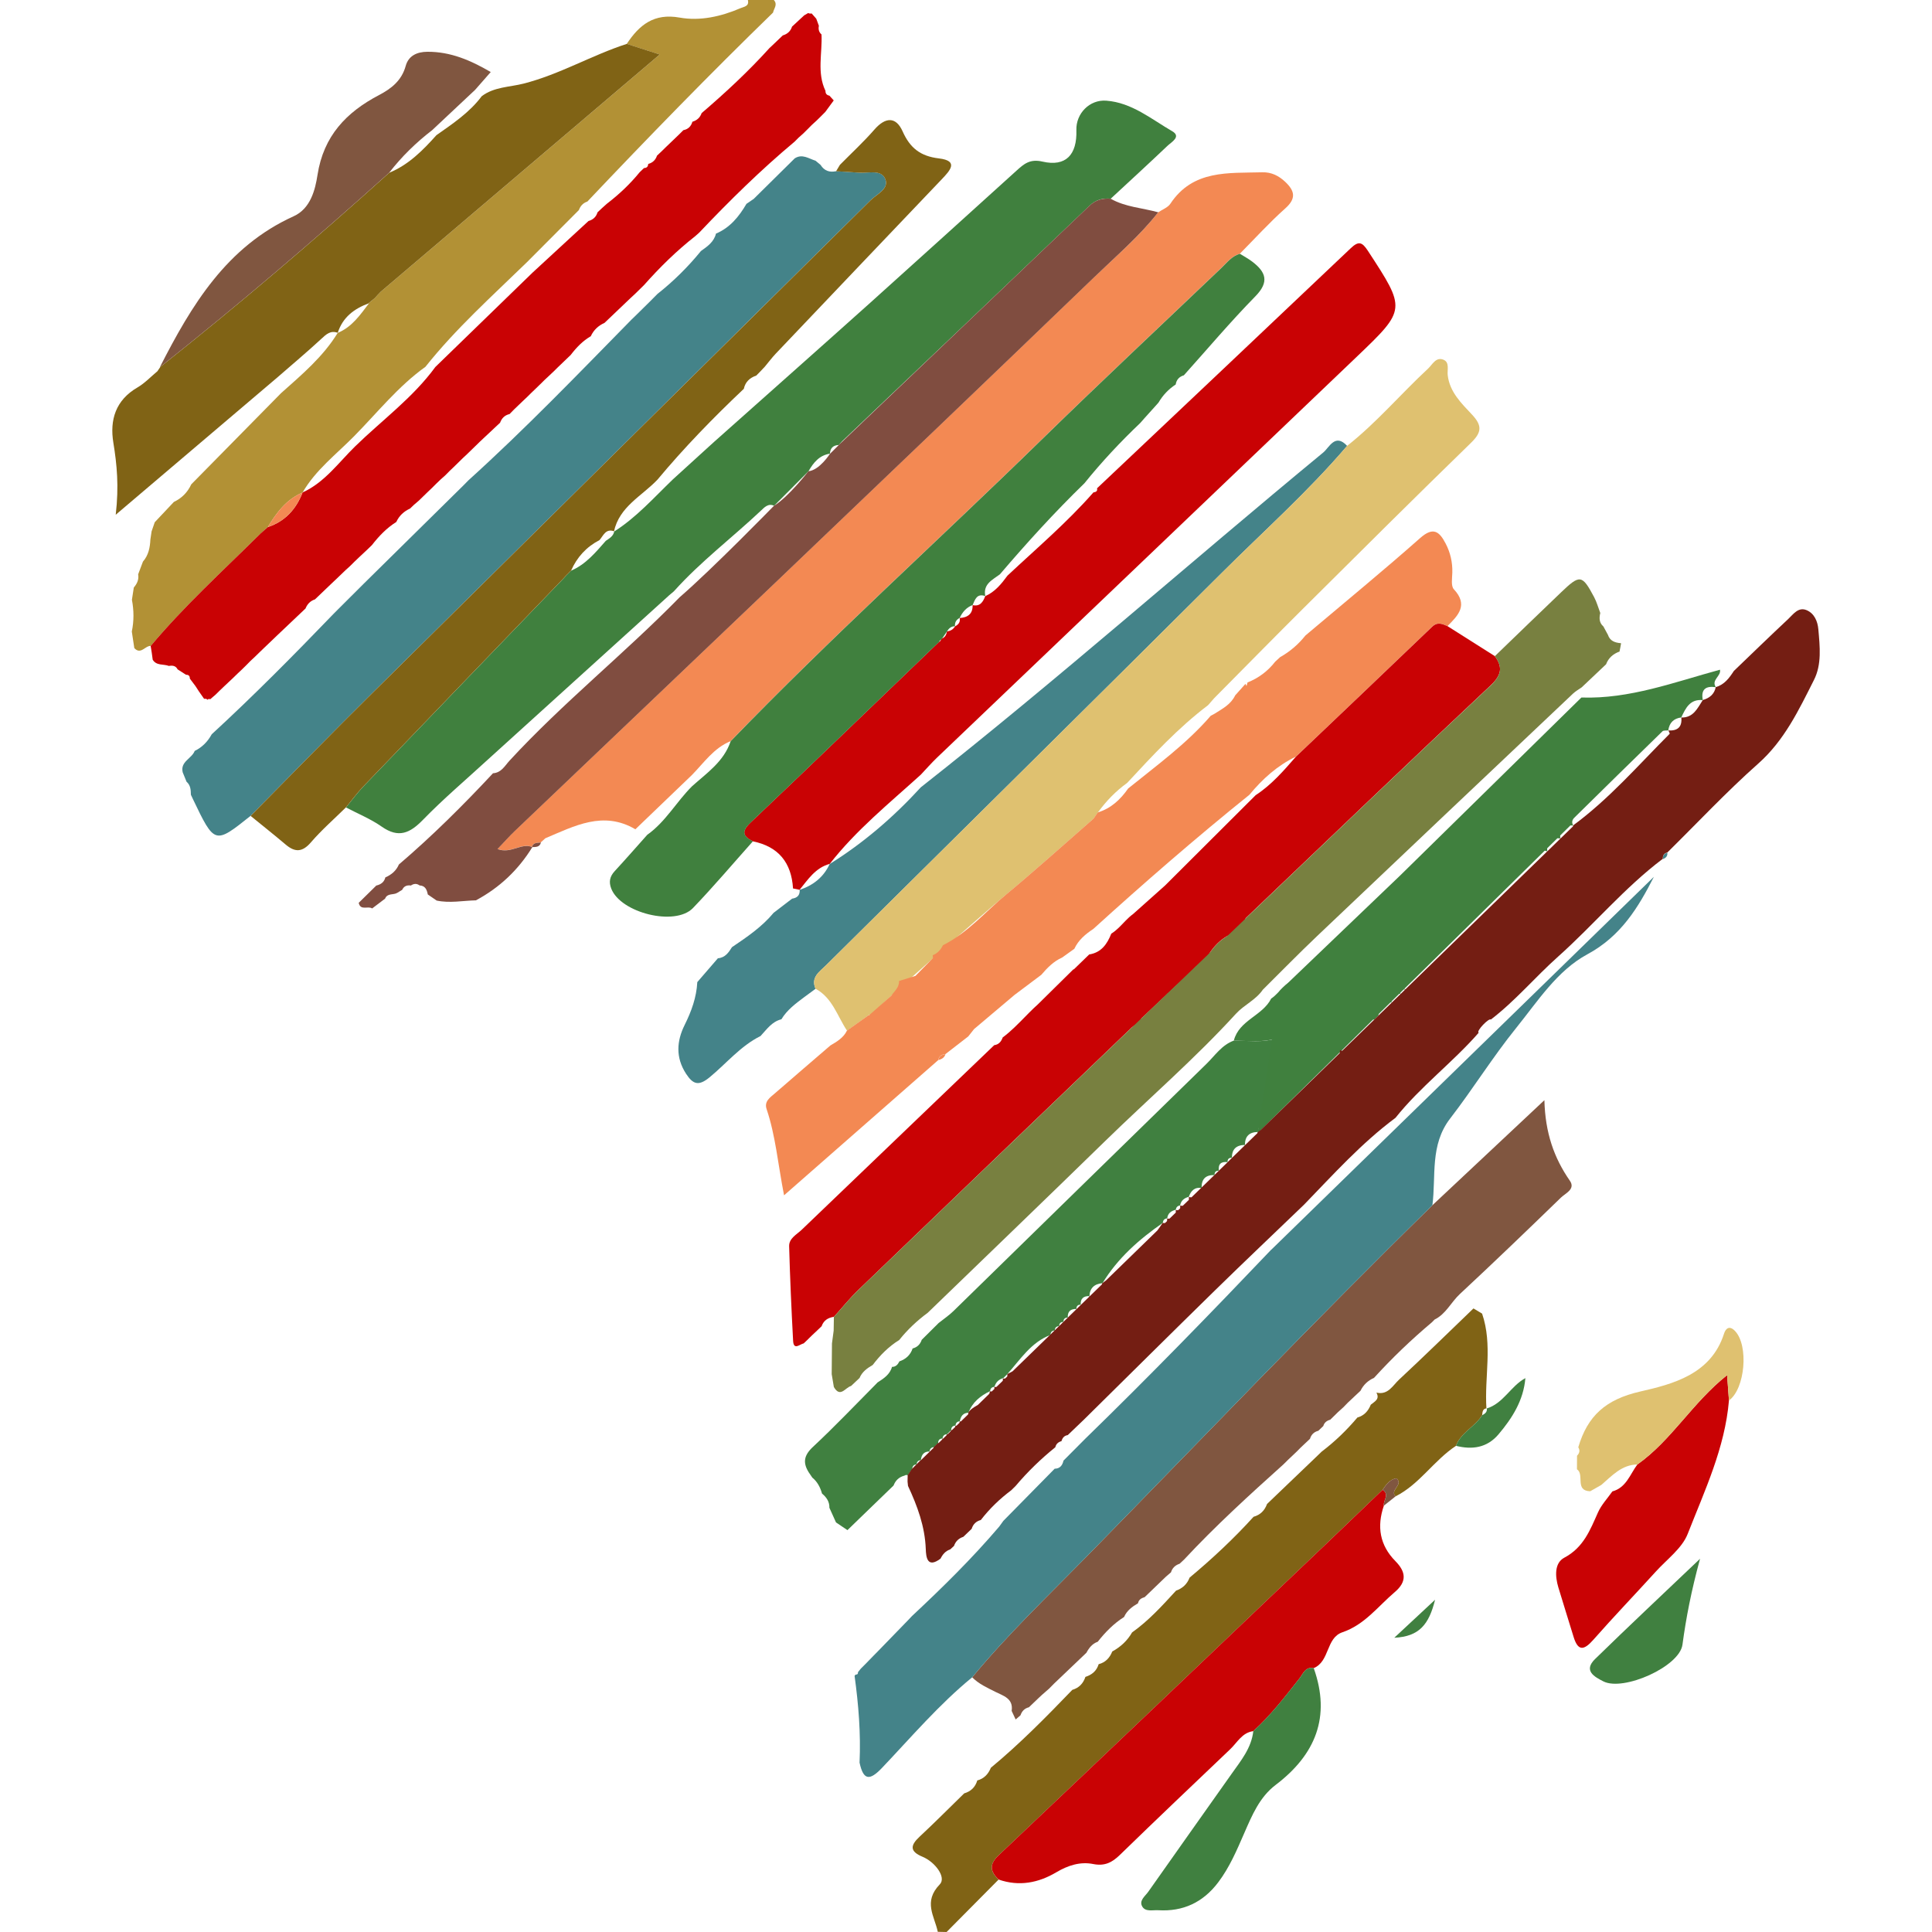 <svg xmlns="http://www.w3.org/2000/svg" xmlns:xlink="http://www.w3.org/1999/xlink" id="Layer_1" x="0px" y="0px" viewBox="0 0 512 512" style="enable-background:new 0 0 512 512;" xml:space="preserve"><style type="text/css">	.st0{fill:#741E13;}	.st1{fill:#B29135;}	.st2{fill:#40803E;}	.st3{fill:#F38953;}	.st4{fill:#448389;}	.st5{fill:#C90204;}	.st6{fill:#805640;}	.st7{fill:#804D40;}	.st8{fill:#806315;}	.st9{fill:#408040;}	.st10{fill:#DFC170;}	.st11{fill:#788040;}	.st12{fill:#FFFFFF;}	.st13{fill:#231F20;}</style><g>	<path class="st1" d="M204.86,3.34c-16.79,16.31-33.11,33.09-49.21,50.08c-1.13,0.37-1.84,1.16-2.24,2.25  c-4.59,4.61-9.18,9.22-13.77,13.82c-9.23,8.98-18.84,17.59-26.89,27.71c-7.24,5.18-12.75,12.16-18.93,18.42  c-4.71,4.78-10.17,8.92-13.62,14.87l-0.02,0.03c-4.29,1.83-6.91,5.33-9.21,9.16c-0.82,0.74-1.67,1.44-2.45,2.22  c-9.7,9.59-19.79,18.8-28.58,29.28c-1.49-0.09-2.63,2.43-4.35,0.57c-0.22-1.46-0.44-2.92-0.66-4.39c0.59-2.8,0.56-5.61,0.03-8.42  c0.17-1.08,0.33-2.17,0.5-3.25c0.87-1,1.39-2.12,1.15-3.49c0.42-1.12,0.85-2.24,1.27-3.37c1.47-1.68,1.87-3.72,1.97-5.85  c0.11-0.72,0.21-1.44,0.32-2.16c0.28-0.81,0.56-1.62,0.84-2.43c1.69-1.79,3.38-3.59,5.07-5.38c2.11-0.99,3.63-2.55,4.61-4.66  c7.93-8.05,15.85-16.1,23.78-24.15c5.48-4.89,11.13-9.62,15.03-15.99l-0.01,0.01c3.78-1.55,5.97-4.78,8.3-7.85l-0.23,0.07  c0.59-0.48,1.19-0.97,1.78-1.45c0.26-0.29,0.53-0.59,0.79-0.88c0.26-0.27,0.53-0.55,0.79-0.82c24.44-20.78,48.89-41.57,73.91-62.84  c-3.7-1.19-6.22-2-8.74-2.81c3.32-5.04,7.21-8.2,14.02-6.98c5.42,0.97,10.98-0.28,16.14-2.5c0.93-0.4,2.36-0.48,1.94-2.16  c2.29,0,4.58,0,6.87,0C206.18,1.19,205.08,2.24,204.86,3.34z"></path>	<path class="st2" d="M178.34,127.02c3.23-2.94,6.46-5.88,9.69-8.82c0.45-0.41,0.9-0.82,1.36-1.23  c13.65-12.16,27.34-24.28,40.95-36.48c13.05-11.71,26.03-23.5,39.04-35.26c1.96-1.77,3.54-3.19,6.91-2.4  c6.15,1.42,9.17-1.81,8.96-8.33c-0.14-4.41,3.5-8.16,7.93-7.82c6.78,0.51,11.91,4.88,17.46,8.09c2.49,1.44-0.19,2.87-1.25,3.88  c-4.96,4.72-10.01,9.34-15.03,14c-2.16-0.18-3.95,0.27-5.66,1.9c-21.78,20.82-43.62,41.56-65.45,62.32  c-0.34,0.38-0.69,0.76-1.03,1.14l0.09-0.08c-1.53,0.05-2.32,0.84-2.37,2.36l0.08-0.07c-2.87,0.39-4.45,2.38-5.77,4.68  c0,0-9.1,9.13-9.1,9.13c-1.58-0.73-2.62,0.47-3.49,1.29c-7.6,7.16-15.98,13.49-22.99,21.29l-0.15,0.15  c-0.38,0.32-0.76,0.64-1.14,0.96c-16.04,14.53-32.08,29.07-48.12,43.6c-5.74,5.28-11.71,10.33-17.14,15.91  c-3.47,3.57-6.47,4.98-10.96,1.84c-2.92-2.05-6.31-3.42-9.48-5.09c1.57-1.9,3.02-3.91,4.73-5.68  c17.56-18.29,35.15-36.55,52.74-54.81c0.35-0.38,0.7-0.76,1.05-1.14l0,0.02c0.38-0.39,0.77-0.78,1.15-1.16l0,0.02  c3.9-1.67,6.5-4.85,9.2-7.91c0.95-0.65,1.99-1.22,2.23-2.5l-0.07,0.07C168.67,137.12,173.31,131.85,178.34,127.02z"></path>	<path class="st3" d="M306.94,56.26c1.09-0.74,2.55-1.25,3.22-2.27c6.01-9.07,15.39-8.07,24.36-8.33c2.43-0.07,4.39,0.93,6.11,2.56  c2.48,2.36,2.95,4.37-0.01,7c-4.23,3.76-8.05,7.99-12.05,12.02c-2.14,0.61-3.42,2.34-4.92,3.77  c-15.96,15.21-32.05,30.29-47.82,45.68c-27.32,26.67-55.68,52.26-82.22,79.73c-4.46,1.81-7.07,5.74-10.27,8.99  c-4.99,4.79-9.98,9.57-14.96,14.36c-8.53-5.02-16.15-0.86-23.86,2.38c-0.44,0.39-0.88,0.79-1.31,1.19c0,0,0.13-0.07,0.13-0.07  c-0.95,0.11-2.04-0.06-2.39,1.22c0,0,0.12-0.02,0.12-0.02c-2.92-1.23-5.64,1.87-9.23,0.52c1.78-1.86,3.13-3.4,4.61-4.81  c23.29-22.21,46.62-44.39,69.89-66.62c27.96-26.71,55.91-53.42,83.76-80.24C295.87,67.81,301.98,62.59,306.94,56.26z"></path>	<path class="st4" d="M210.62,41.96c2-1.27,3.7,0.07,5.5,0.63c0.45,0.37,0.9,0.75,1.35,1.12c0,0,0.02,0.04,0.02,0.04  c0.97,1.52,2.36,1.99,4.08,1.62c2.08,0.13,4.16,0.28,6.25,0.39c2.41,0.13,5.73-0.88,6.77,1.64c1.1,2.66-2.23,4.03-3.87,5.66  c-44.02,43.59-88.12,87.11-132.15,130.7c-10.82,10.71-21.44,21.63-32.16,32.45c-9.52,7.59-9.52,7.59-15.31-4.5  c-0.17-0.36-0.34-0.72-0.51-1.09c-0.02-1.27-0.08-2.53-1.15-3.45c-0.34-0.83-0.68-1.67-1.02-2.5c-0.69-2.87,2.41-3.62,3.18-5.67  c1.99-0.97,3.46-2.48,4.51-4.41c11.14-10.25,21.78-21.01,32.28-31.91c0.39-0.39,0.77-0.78,1.16-1.17c1.91-1.9,3.81-3.8,5.72-5.7  c0.39-0.39,0.77-0.78,1.16-1.16c8.81-8.69,17.62-17.37,26.43-26.06c0.43-0.44,0.86-0.87,1.29-1.31  c15.01-13.57,29.03-28.14,43.19-42.57c0.38-0.36,0.75-0.73,1.13-1.09c0.77-0.76,1.55-1.53,2.32-2.29c0.38-0.37,0.76-0.75,1.14-1.12  c0.77-0.78,1.54-1.55,2.32-2.33c4.25-3.36,8.08-7.15,11.5-11.35c1.7-1.22,3.45-2.39,3.99-4.62c3.72-1.57,6.11-4.52,8.08-7.89  c0.64-0.44,1.29-0.88,1.93-1.32C203.37,49.13,206.99,45.55,210.62,41.96z"></path>	<path class="st5" d="M39.93,171.19c8.79-10.48,18.88-19.69,28.58-29.28c0.78-0.78,1.63-1.48,2.46-2.22  c4.59-1.53,7.5-4.74,9.21-9.16l0.02-0.03c5.85-2.67,9.52-7.91,13.92-12.21c7.13-6.95,15.3-12.88,21.25-21.03  c8.59-8.34,17.18-16.68,25.78-25.03c4.94-4.55,9.88-9.11,14.81-13.66c1.19-0.34,2.01-1.06,2.38-2.27c0,0-0.05,0.03-0.05,0.03  c0.41-0.39,0.83-0.78,1.24-1.17c0,0-0.08,0.07-0.08,0.07c0.46-0.41,0.91-0.82,1.37-1.23c3.22-2.46,6.15-5.23,8.71-8.37  c0.35-0.33,0.7-0.67,1.04-1c0,0,0.12-0.1,0.12-0.1c0.67-0.01,1.04-0.34,1.08-1.02c0,0,0.07-0.08,0.07-0.08  c1.16-0.32,1.9-1.07,2.28-2.2c0,0,0.03-0.02,0.03-0.02c0.38-0.36,0.77-0.73,1.16-1.09c0,0,0.02-0.02,0.02-0.02  c0.38-0.37,0.76-0.74,1.14-1.12c0,0,0.01-0.01,0.01-0.01c0.39-0.38,0.79-0.75,1.18-1.13c0.76-0.73,1.52-1.46,2.28-2.19  c0.4-0.4,0.8-0.79,1.2-1.19c0,0-0.02,0.03-0.02,0.03c1.27-0.25,2.03-1.03,2.38-2.25c0,0-0.03,0.03-0.03,0.03  c1.21-0.35,2.05-1.1,2.47-2.3c6.33-5.42,12.42-11.08,18.01-17.27c0.42-0.39,0.83-0.78,1.25-1.17c0.75-0.72,1.5-1.44,2.25-2.15  c1.22-0.36,2.06-1.11,2.45-2.33c1.07-0.99,2.14-1.99,3.21-2.98c0.35-0.21,0.71-0.41,1.07-0.62c0.29,0.15,0.6,0.19,0.91,0.11  c0.41,0.47,0.82,0.94,1.23,1.4c0.23,0.62,0.46,1.25,0.69,1.87c-0.18,0.89-0.01,1.68,0.7,2.3c0.24,4.99-1.27,10.11,1.05,14.95  c-0.02,0.73,0.34,1.14,1.05,1.27c0,0-0.04-0.04-0.04-0.04c0.39,0.43,0.79,0.87,1.18,1.3c-0.75,1.02-1.49,2.03-2.24,3.05  c-0.4,0.4-0.79,0.8-1.19,1.2c-0.37,0.36-0.73,0.72-1.1,1.08c-0.42,0.39-0.85,0.77-1.27,1.16c-0.35,0.36-0.71,0.71-1.06,1.07  c-0.41,0.4-0.81,0.81-1.22,1.21c0,0,0.07-0.06,0.07-0.06c-0.44,0.39-0.88,0.78-1.32,1.17c-0.34,0.35-0.69,0.69-1.03,1.04  c-8.97,7.49-17.28,15.67-25.31,24.14c-0.35,0.31-0.7,0.62-1.05,0.93c-4.94,3.87-9.39,8.25-13.55,12.94  c-0.77,0.76-1.54,1.51-2.31,2.27c-0.41,0.38-0.82,0.76-1.23,1.14c-2.31,2.2-4.62,4.4-6.93,6.61c-1.64,0.74-2.89,1.89-3.64,3.54  c-2.15,1.25-3.82,3-5.32,4.96c-0.34,0.33-0.69,0.66-1.03,0.99c-0.81,0.78-1.63,1.56-2.44,2.34c-0.36,0.36-0.72,0.72-1.09,1.08  c-0.79,0.74-1.59,1.49-2.38,2.23c-0.39,0.38-0.77,0.77-1.16,1.15l0-0.01c-0.39,0.38-0.78,0.76-1.17,1.14l0.02-0.02  c-0.4,0.38-0.8,0.77-1.2,1.15c-0.37,0.36-0.74,0.72-1.1,1.09c-0.42,0.4-0.84,0.79-1.26,1.19c-0.74,0.71-1.48,1.42-2.23,2.14  c-0.41,0.42-0.81,0.83-1.22,1.25l0.03-0.05c-1.26,0.3-2.06,1.1-2.49,2.29c-1.78,1.67-3.55,3.33-5.33,5  c-0.32,0.31-0.64,0.63-0.96,0.94c-0.83,0.8-1.66,1.61-2.48,2.41c-0.36,0.33-0.71,0.67-1.07,1c-0.8,0.78-1.6,1.57-2.4,2.35  c-0.37,0.35-0.73,0.7-1.1,1.05l-0.06,0.06c-0.36,0.37-0.73,0.73-1.09,1.1l-0.05,0.05c-0.4,0.35-0.79,0.7-1.19,1.06l0,0  c-0.39,0.38-0.79,0.75-1.18,1.13l0.02-0.02c-0.39,0.39-0.78,0.78-1.17,1.17l0.02-0.02c-0.4,0.38-0.8,0.76-1.2,1.14l0.03-0.03  c-0.4,0.39-0.79,0.78-1.19,1.16l0.04-0.04c-0.4,0.39-0.8,0.78-1.2,1.17l0.04-0.04c-0.45,0.38-0.9,0.77-1.34,1.15  c-0.33,0.32-0.67,0.64-1,0.96c-1.64,0.75-2.89,1.9-3.65,3.56c-2.56,1.6-4.61,3.75-6.45,6.12c-0.34,0.33-0.68,0.66-1.02,0.99  c-0.82,0.77-1.63,1.54-2.45,2.3c-0.38,0.36-0.75,0.72-1.13,1.08l-0.04,0.04c-0.37,0.37-0.74,0.73-1.11,1.1l-0.05,0.05  c-0.4,0.36-0.8,0.72-1.19,1.08c-0.76,0.73-1.53,1.47-2.29,2.2c-0.42,0.4-0.84,0.79-1.26,1.19c-1.52,1.45-3.04,2.9-4.56,4.36  c-1.22,0.4-2.03,1.23-2.5,2.41c-2.53,2.4-5.06,4.81-7.6,7.21c-0.35,0.34-0.71,0.68-1.06,1.02c-0.81,0.77-1.61,1.54-2.42,2.31  c-0.38,0.36-0.76,0.73-1.13,1.09c-0.39,0.38-0.78,0.76-1.17,1.14c-0.4,0.37-0.79,0.74-1.19,1.11l0.01-0.01  c-0.39,0.39-0.78,0.78-1.16,1.18c-0.37,0.36-0.74,0.73-1.11,1.09c-0.41,0.38-0.81,0.77-1.22,1.15l0.03-0.03  c-0.4,0.39-0.81,0.78-1.21,1.18c-0.75,0.71-1.51,1.41-2.26,2.12c-0.44,0.42-0.89,0.84-1.33,1.27c-0.33,0.32-0.66,0.65-0.98,0.97  c-0.49,0.42-0.99,0.84-1.48,1.27c-0.26-0.17-0.48-0.12-0.65,0.13c-0.27-0.25-0.59-0.33-0.95-0.25c-0.45-0.65-0.91-1.3-1.36-1.95  c-0.32-0.49-0.63-0.98-0.95-1.46c-0.49-0.65-0.98-1.3-1.47-1.95c0.01-0.69-0.31-1.04-1.01-1.02c-0.74-0.48-1.49-0.95-2.23-1.43  c-0.5-0.98-1.36-1.08-2.32-0.91c-1.42-0.56-3.27,0-4.28-1.64C40.32,173.59,40.13,172.39,39.93,171.19z"></path>	<path class="st5" d="M290.73,129.4c22.4-21.18,44.83-42.34,67.18-63.57c2.14-2.04,3.05-1.74,4.63,0.69  c10.07,15.44,10.17,15.45-2.93,27.97c-37.07,35.44-74.18,70.84-111.26,106.26c-1.51,1.44-2.89,3.03-4.33,4.55  c-8.36,7.58-17.17,14.7-24.16,23.68l0.01-0.04c-3.77,1.03-5.74,4.13-8,6.9l0.03-0.03c-0.58-0.12-1.16-0.24-1.74-0.36  c-0.42-6.83-3.84-11.11-10.66-12.49c-2.7-1.37-3.06-2.64-0.59-4.99c16.73-15.87,33.31-31.89,49.94-47.86  c0.3-0.12,0.47-0.34,0.53-0.67l0.23-0.22c0.92-0.34,1.21-1.12,1.37-1.99l-0.08,0.1c0.97-0.09,1.73-0.52,2.22-1.38l-0.08,0.06  c0.97-0.46,1.52-1.16,1.28-2.29l-0.06,0.07c2.19-0.13,3.58-1.08,3.49-3.49l-0.05,0.05c2.03,0.48,2.81-0.83,3.41-2.39  c0,0-0.03,0.03-0.03,0.03c2.6-1.13,4.3-3.25,5.92-5.45c7.69-7.21,15.74-14.04,22.72-21.99c0,0,0.06-0.06,0.06-0.06  C290.44,130.4,290.89,130.16,290.73,129.4z"></path>	<path class="st6" d="M257.64,444.5c9.33-11.3,19.93-21.41,30.17-31.85c30.54-31.15,60.62-62.75,91.8-93.26  c9.51-8.92,19.03-17.85,29.67-27.83c0.22,8.66,2.55,15.3,6.74,21.33c1.57,2.25-1.14,3.31-2.35,4.48  c-8.86,8.6-17.76,17.16-26.8,25.57c-2.33,2.17-3.68,5.28-6.68,6.75c-0.24,0.24-0.47,0.48-0.71,0.72  c-5.44,4.58-10.57,9.48-15.35,14.74c-1.6,0.71-2.8,1.83-3.58,3.41c-1.13,1.07-2.27,2.13-3.4,3.2c-0.42,0.43-0.83,0.86-1.25,1.29  l0.06-0.07c-0.45,0.41-0.9,0.82-1.35,1.22c-0.69,0.68-1.39,1.36-2.08,2.04c-0.89,0.24-1.57,0.73-1.84,1.67  c-0.44,0.42-0.88,0.84-1.32,1.26c-1.13,0.3-1.87,1-2.21,2.13c-0.81,0.77-1.63,1.53-2.44,2.3c-0.36,0.36-0.72,0.73-1.08,1.09  c-0.79,0.75-1.59,1.5-2.38,2.26c-0.38,0.38-0.77,0.76-1.15,1.14c-9.04,8.12-18.03,16.31-26.32,25.22c-0.39,0.37-0.79,0.73-1.18,1.1  l0,0c-1.14,0.38-1.93,1.11-2.29,2.27l0,0.01c-0.43,0.37-0.86,0.73-1.29,1.1c-1.89,1.82-3.79,3.65-5.68,5.47  c-0.86,0.25-1.58,0.65-1.77,1.63c-1.54,0.9-2.95,1.93-3.69,3.63c-2.74,1.74-4.98,4.03-6.98,6.56c-1.45,0.52-2.31,1.63-3,2.92  c-2.86,2.73-5.73,5.46-8.59,8.19c-0.43,0.44-0.87,0.88-1.3,1.32c-0.64,0.56-1.27,1.11-1.91,1.67c-0.3,0.28-0.6,0.56-0.9,0.84  c-0.84,0.81-1.69,1.62-2.53,2.42c-1.15,0.29-1.87,1.03-2.24,2.13c-0.43,0.37-0.85,0.74-1.28,1.11c-0.35-0.76-0.71-1.52-1.06-2.27  c0.5-3.32-2.25-4.01-4.31-5.05C261.6,447.25,259.38,446.27,257.64,444.5z"></path>	<path class="st2" d="M248.88,170.1c-16.63,15.97-33.22,31.99-49.94,47.86c-2.47,2.35-2.12,3.62,0.59,4.99  c-5.28,5.91-10.4,11.98-15.89,17.69c-4.72,4.91-19.14,1.3-21.65-5.14c-0.7-1.81-0.39-3.23,0.92-4.65c2.92-3.16,5.75-6.41,8.62-9.62  c4.87-3.45,7.73-8.75,11.87-12.87c3.94-3.53,8.45-6.56,10.23-11.93c26.54-27.47,54.9-53.06,82.22-79.73  c15.77-15.4,31.86-30.47,47.82-45.68c1.5-1.43,2.78-3.17,4.92-3.77c1.11,0.7,2.29,1.33,3.33,2.13c3.55,2.73,4.51,5.32,0.78,9.13  c-6.59,6.72-12.67,13.94-18.97,20.95c-1.22,0.36-1.96,1.16-2.16,2.43c-1.9,1.24-3.41,2.85-4.56,4.8c-0.29,0.33-0.59,0.66-0.88,0.99  c-0.92,1.02-1.84,2.04-2.77,3.07c-0.4,0.45-0.8,0.9-1.2,1.36c-5.26,5.01-10.22,10.3-14.78,15.96  c-7.88,7.65-15.26,15.77-22.39,24.12c-1.97,1.49-4.54,2.57-3.87,5.82l0.03-0.03c-2.27-0.83-2.76,0.91-3.41,2.39l0.05-0.05  c-1.69,0.64-2.76,1.89-3.49,3.49c0,0,0.06-0.07,0.06-0.07c-0.96,0.46-1.38,1.23-1.28,2.29c0,0,0.08-0.06,0.08-0.06  c-1.07-0.07-1.71,0.55-2.22,1.38c0,0,0.08-0.1,0.08-0.1c-0.46,0.66-0.92,1.33-1.37,1.99c0,0-0.23,0.22-0.22,0.22  C249.17,169.61,249,169.83,248.88,170.1z"></path>	<path class="st7" d="M306.94,56.26c-4.97,6.33-11.08,11.54-16.83,17.08c-27.85,26.82-55.8,53.53-83.76,80.24  c-23.27,22.23-46.6,44.4-69.89,66.62c-1.48,1.41-2.84,2.95-4.61,4.81c3.59,1.35,6.31-1.75,9.23-0.52  c-3.72,6.05-8.7,10.76-14.96,14.11c-3.47,0.08-6.93,0.8-10.4,0.06c-0.78-0.54-1.56-1.08-2.35-1.62c-0.25-1.22-0.64-2.32-2.17-2.39  c-0.78-0.57-1.54-0.5-2.31,0.02c-1.03-0.15-1.85,0.15-2.31,1.15c-0.43,0.26-0.86,0.52-1.29,0.78c-1.01,0.65-2.64,0.02-3.24,1.55  c-1.14,0.87-2.29,1.74-3.43,2.6c-1.07-0.77-3.08,0.7-3.56-1.49c1.17-1.15,2.34-2.3,3.51-3.45c0.38-0.37,0.75-0.74,1.13-1.11  l0.02-0.02c1.21-0.28,2.1-0.91,2.41-2.18c0,0-0.02,0.02-0.02,0.02c1.62-0.7,2.89-1.76,3.6-3.42c8.82-7.54,17.03-15.7,24.94-24.18  c2.2-0.12,3.17-2.02,4.37-3.33c14.15-15.35,30.5-28.4,45.08-43.3c8.81-7.62,25.01-24.26,25.01-24.26c3.83-2.3,9.12-9.14,9.12-9.14  c2.95-0.29,5.69-4.6,5.69-4.6c0.79-0.79,1.58-1.57,2.37-2.36c0,0-0.09,0.08-0.09,0.08c0.34-0.38,44.71-42.64,66.48-63.45  c1.71-1.63,3.5-2.07,5.66-1.9C298.25,54.89,302.74,55.09,306.94,56.26z"></path>	<path class="st8" d="M250.86,512c-0.78-0.02-1.56-0.03-2.34-0.05c-0.86-4.17-3.94-7.95,0.53-12.57c1.82-1.89-1.28-5.96-4.57-7.32  c-3.42-1.42-3.27-3-0.79-5.31c4.02-3.74,7.89-7.65,11.83-11.49c1.77-0.52,2.95-1.65,3.47-3.43c0,0-0.01,0.01-0.01,0.01  c1.8-0.48,2.93-1.69,3.61-3.37c7.69-6.36,14.67-13.46,21.58-20.64c1.77-0.52,2.9-1.69,3.47-3.43c0,0,0.01-0.01,0.01-0.01  c1.71-0.55,2.96-1.57,3.5-3.35c0,0,0.03-0.02,0.03-0.02c1.8-0.47,2.91-1.68,3.58-3.36c2.21-1.21,3.99-2.85,5.25-5.05  c4.42-3.13,8.02-7.12,11.66-11.08c1.72-0.6,2.93-1.73,3.58-3.44c6-5.01,11.71-10.33,16.96-16.13c1.79-0.5,2.94-1.66,3.57-3.39  c4.5-4.31,9.01-8.63,13.51-12.94c0.32-0.31,0.64-0.63,0.97-0.94c3.5-2.65,6.63-5.68,9.46-9.03c1.79-0.5,2.88-1.73,3.55-3.4  c0.98-0.83,2.45-1.42,1.51-3.16l0.06-0.03c3.02,0.67,4.27-1.92,5.92-3.45c6.66-6.2,13.16-12.56,19.72-18.87  c0.76,0.46,1.53,0.92,2.29,1.37c2.84,8.27,0.59,16.78,1.15,25.16c0,0,0.09-0.06,0.09-0.06c-1.16,0.1-1.12,1.01-1.23,1.83  c-1.89,3.07-5.62,4.56-6.94,8.12c-5.85,3.85-9.63,10.17-16,13.38c-1.68-1.66,2.24-3.06,0.21-4.78c-1.82,0.33-2.73,1.71-3.66,3.06  c-4.94,4.73-9.87,9.48-14.82,14.2c-28.93,27.55-57.83,55.13-86.85,82.57c-2.69,2.54-2.31,4.31-0.09,6.51  C260.05,502.74,255.45,507.37,250.86,512z"></path>	<path class="st9" d="M240.53,391.04c0,0,0.04-0.08,0.04-0.08c-0.31-0.13-0.6-0.09-0.88,0.1c-1.42,0.36-2.37,1.25-2.89,2.62  c-4.07,3.94-8.15,7.88-12.22,11.82c-1.01-0.68-2.02-1.36-3.03-2.04c-0.58-1.29-1.17-2.59-1.75-3.88c0.04-1.61-0.77-2.79-1.95-3.76  c-0.47-1.65-1.22-3.13-2.58-4.24c-0.31-0.45-0.62-0.9-0.92-1.36c-1.66-2.61-1.3-4.56,1.12-6.81c5.79-5.39,11.23-11.14,16.81-16.75  c0,0,0.26-0.28,0.26-0.28c1.66-1.07,3.32-2.13,3.87-4.21l-0.03,0.07c1.02,0.01,1.56-0.63,1.97-1.46c1.71-0.59,2.93-1.69,3.51-3.44  l-0.02,0.02c1.24-0.31,2.03-1.11,2.43-2.3c1.49-1.48,2.98-2.96,4.47-4.44c1.32-1.06,2.74-2.01,3.95-3.19  c22.35-21.82,44.65-43.68,67.02-65.48c2.28-2.22,4.09-5.05,7.3-6.19c1.9,0.05,3.81,0.15,5.71,0.16  c7.88,0.02,10.84-2.98,10.89-11.01c0.01-1.71-0.03-3.43-0.04-5.14c0.64-1.39,1.8-2.21,3.11-2.88c0.13,2.65,0.47,5.31,0.33,7.94  c-0.34,6.32,2.45,10.09,8.62,11.39c-0.17,0.69-0.34,1.39-0.52,2.08l0.04-0.05c-6.3,3.45-10.45,9.3-15.52,14.11  c-2.36,2.24-5.78,3.83-6.28,7.67l0.04-0.04c-2.32,0-3.49,1.14-3.47,3.47l0.04-0.04c-2.3,0.02-3.54,1.09-3.48,3.47  c0,0,0.05-0.06,0.05-0.06c-0.86-0.06-1.27,0.34-1.21,1.2c0,0,0.06-0.05,0.06-0.05c-1.79-0.23-2.62,0.49-2.35,2.34  c0,0,0.05-0.06,0.05-0.06c-0.87-0.06-1.26,0.35-1.21,1.21l0.07-0.05c-2.45-0.13-3.58,1.06-3.5,3.48l0.06-0.06  c-1.92-0.32-2.9,0.73-3.48,2.38l0.07-0.07c-1.24,0.33-2.14,0.99-2.35,2.35c0,0,0.06-0.06,0.06-0.06c-0.72,0.08-1.13,0.47-1.2,1.2  c0,0,0.06-0.06,0.06-0.06c-1.27,0.3-2.21,0.92-2.34,2.35c0,0,0.05-0.05,0.05-0.05c-0.76,0.04-1.16,0.44-1.2,1.2l0.06-0.06  c-6.33,4.39-12.04,9.4-16.09,16.08l0.05-0.05c-2.14,0.18-3.39,1.26-3.49,3.48l0.05-0.06c-1.62-0.05-2.46,0.67-2.35,2.34  c0,0,0.06-0.06,0.06-0.06c-0.83-0.03-1.23,0.37-1.21,1.2l0.07-0.06c-1.64-0.07-2.45,0.69-2.35,2.35c0,0,0.06-0.07,0.06-0.07  c-0.82-0.02-1.24,0.37-1.21,1.21l0.07-0.07c-0.82-0.01-1.22,0.39-1.21,1.21l0.07-0.07c-0.82-0.01-1.23,0.39-1.21,1.21l0.07-0.07  c-0.81-0.01-1.22,0.4-1.22,1.21l0.07-0.06c-5.21,1.94-8.04,6.52-11.5,10.39c0,0,0.07-0.06,0.07-0.06c-0.4,0.4-0.81,0.81-1.21,1.21  c0,0,0.06-0.07,0.06-0.07c-1.23,0.34-2.01,1.13-2.36,2.36l0.07-0.06c-0.76,0.05-1.15,0.45-1.21,1.2c0,0,0.06-0.07,0.06-0.07  c-2.63,1.24-4.77,2.98-5.82,5.8c0,0,0.13-0.05,0.13-0.05c-1.56-0.01-2.17,0.96-2.4,2.32l0.07-0.07c-0.77,0.04-1.17,0.44-1.21,1.21  c0,0,0.06-0.06,0.06-0.06c-0.79,0.01-1.19,0.42-1.21,1.21c0,0,0.06-0.07,0.06-0.07c-0.41,0.4-0.81,0.81-1.22,1.21  c0,0,0.07-0.07,0.07-0.07c-0.75,0.06-1.15,0.47-1.21,1.21l0.07-0.06c-0.81,0-1.21,0.4-1.21,1.21c0,0,0.06-0.07,0.06-0.07  c-0.41,0.4-0.82,0.81-1.22,1.21l0.07-0.07c-0.75,0.06-1.15,0.47-1.21,1.22c0,0,0.07-0.06,0.07-0.06c-1.59-0.03-2.23,0.9-2.36,2.35  c0,0,0.07-0.07,0.07-0.07c-0.77,0.04-1.17,0.44-1.21,1.21l0.07-0.07c-0.78,0.03-1.18,0.44-1.21,1.21c0,0,0.07-0.09,0.07-0.09  C241.34,389.84,240.94,390.44,240.53,391.04z"></path>	<path class="st8" d="M166.1,11.63c2.52,0.81,5.04,1.62,8.74,2.81c-25.02,21.28-49.46,42.06-73.91,62.84  c-0.26,0.27-0.53,0.55-0.79,0.82c-0.26,0.29-0.53,0.59-0.79,0.88c-0.59,0.48-1.19,0.97-1.78,1.45c0,0,0.23-0.07,0.23-0.07  c-3.91,1.41-6.98,3.71-8.3,7.85c0,0,0.01-0.01,0.01-0.01c-1.91-0.7-3.04,0.37-4.36,1.6c-3.71,3.44-7.6,6.69-11.41,10.02  c-13.96,11.86-27.91,23.71-43.07,36.59c0.88-7.59,0.31-13.33-0.63-19.1c-0.99-6.04,0.61-11.27,6.39-14.63  c1.94-1.13,3.54-2.85,5.29-4.3c0.26-0.39,0.53-0.78,0.79-1.17c0,0-0.13,0.1-0.13,0.1c20.83-16.5,41.02-33.76,60.77-51.53  c5.13-2.11,8.9-5.92,12.5-9.95c4.33-3.06,8.77-5.99,12.01-10.33c3.27-2.5,7.42-2.4,11.12-3.35  C148.33,19.71,156.8,14.64,166.1,11.63z"></path>	<path class="st8" d="M66.41,216.22c10.71-10.82,21.33-21.74,32.16-32.45c44.03-43.59,88.13-87.1,132.15-130.7  c1.64-1.63,4.98-3,3.87-5.66c-1.05-2.52-4.36-1.51-6.77-1.64c-2.08-0.11-4.17-0.26-6.25-0.39c0.34-0.57,0.68-1.13,1.02-1.7  c3.07-3.11,6.29-6.08,9.15-9.36c2.9-3.32,5.69-3.47,7.46,0.49c1.97,4.43,4.74,6.59,9.62,7.17c5.37,0.64,2.92,3.25,0.78,5.5  c-14.69,15.4-29.36,30.81-44.02,46.24c-1.03,1.09-1.94,2.31-2.9,3.46c-0.38,0.4-0.76,0.81-1.14,1.21  c-0.37,0.38-0.75,0.76-1.12,1.14c-1.71,0.59-2.91,1.67-3.3,3.51c-8.06,7.62-15.79,15.56-22.9,24.09  c-4.13,4.34-10.11,7.13-11.52,13.75l0.07-0.07c-2.26-0.83-2.86,1.13-3.91,2.33c-3.47,1.8-5.95,4.52-7.52,8.08c0,0,0-0.02,0-0.02  c-0.38,0.39-0.77,0.78-1.15,1.16c0,0,0-0.02,0-0.02c-0.35,0.38-0.7,0.76-1.05,1.14c-17.58,18.26-35.18,36.52-52.74,54.81  c-1.7,1.77-3.16,3.78-4.73,5.68c-3.11,3.07-6.43,5.96-9.27,9.26c-2.28,2.65-4.23,2.69-6.72,0.57  C72.62,221.21,69.5,218.74,66.41,216.22z"></path>	<path class="st4" d="M244.03,208.64c36.35-28.61,70.97-59.3,106.64-88.72c1.61-1.33,3.14-5.21,6.33-1.76  c-10.28,12.06-22.12,22.6-33.31,33.76c-34.85,34.72-69.86,69.28-104.8,103.91c-1.71,1.7-4.1,3.14-2.76,6.21c-1,0.74-2,1.48-3,2.21  c-2.27,1.7-4.55,3.38-6.05,5.87c-2.53,0.62-3.9,2.69-5.53,4.44c-5.32,2.64-9.05,7.28-13.53,10.96c-2.89,2.37-4.37,1.86-6.22-0.98  c-2.79-4.31-2.48-8.65-0.36-12.92c1.8-3.62,3.14-7.29,3.35-11.35c1.82-2.11,3.64-4.21,5.46-6.32c1.9-0.14,2.84-1.51,3.73-2.94  c3.97-2.68,7.94-5.37,11.04-9.11c1.63-1.25,3.27-2.5,4.9-3.75c1.36-0.19,2.1-0.91,2-2.35l-0.03,0.03c3.62-1.2,6.39-3.38,8-6.9  l-0.01,0.04C228.9,223.35,236.86,216.47,244.03,208.64z"></path>	<path class="st6" d="M103.13,45.78C83.38,63.55,63.19,80.81,42.36,97.31c8.37-16.39,17.65-31.93,35.46-40  c4.46-2.02,5.71-6.97,6.32-10.94c1.6-10.33,7.62-16.62,16.31-21.18c3.27-1.71,6-3.84,7.07-7.74c0.73-2.63,2.92-3.72,5.76-3.73  c6.11-0.03,11.41,2.24,16.77,5.37c-1.46,1.66-2.8,3.2-4.15,4.73c-3.79,3.56-7.58,7.11-11.37,10.67  C110.26,37.78,106.43,41.51,103.13,45.78z"></path>	<path class="st3" d="M248.68,280.94c0.17-1.07,0.89-1.48,1.88-1.57C250.28,280.32,249.53,280.7,248.68,280.94z"></path>	<path class="st7" d="M140.96,224.5c0.35-1.29,1.44-1.11,2.39-1.22C143.01,224.59,141.93,224.44,140.96,224.5z"></path>	<path class="st7" d="M143.21,223.35c0.44-0.4,0.88-0.79,1.31-1.19C144.09,222.56,143.65,222.95,143.21,223.35z"></path>	<path class="st6" d="M42.49,97.21c-0.26,0.39-0.53,0.78-0.79,1.17C41.97,97.99,42.23,97.6,42.49,97.21z"></path>	<path class="st10" d="M224.47,273.14c-2.58-3.86-3.85-8.69-8.34-11.11c-1.33-3.07,1.05-4.51,2.77-6.21  c34.94-34.63,69.95-69.2,104.8-103.91c11.2-11.15,23.03-21.69,33.31-33.76c7.79-6.13,14.18-13.73,21.42-20.44  c1.17-1.09,2.1-3.2,4.1-2.38c1.69,0.7,0.96,2.68,1.13,4.11c0.53,4.5,3.68,7.48,6.47,10.47c2.71,2.9,2.53,4.68-0.28,7.42  c-14.87,14.46-29.57,29.09-44.28,43.72c-7.72,7.68-15.35,15.45-23.01,23.18c-0.26,0.27-0.53,0.54-0.8,0.81  c-0.54,0.62-1.08,1.23-1.62,1.85c-7.95,6.02-14.68,13.31-21.43,20.59c-3.01,2.17-5.57,4.81-7.74,7.81l-0.01-0.02  c-0.38,0.55-0.75,1.11-1.13,1.66c-7.72,6.73-15.32,13.6-23.2,20.14c-5.5,4.56-35.22,30.7-35.44,31.68  c-0.32,0.06-0.64,0.15-0.95,0.26C228.31,270.4,226.39,271.77,224.47,273.14z"></path>	<path class="st5" d="M264.64,498.1c-2.22-2.2-2.6-3.97,0.09-6.51c29.02-27.45,57.92-55.02,86.85-82.57  c4.95-4.72,9.88-9.47,14.82-14.2c1.97,1.25,0.1,2.81,0.34,4.2c-1.9,5.51-1.11,10.47,3.07,14.71c2.76,2.8,3.11,5.4-0.18,8.19  c-4.45,3.78-7.98,8.65-13.88,10.65c-4.39,1.49-3.31,7.7-7.6,9.5c-2.24-0.4-2.78,1.45-3.81,2.77c-3.82,4.85-7.6,9.76-12.2,13.93  c-2.98,0.39-4.24,3-6.12,4.79c-9.78,9.31-19.57,18.61-29.25,28.02c-2.07,2.01-4.02,3.01-7.05,2.41c-3.44-0.69-6.69,0.35-9.78,2.18  C275.19,498.99,270.07,499.99,264.64,498.1z"></path>	<path class="st5" d="M458.19,371.14c-1.06,12.57-6.43,23.87-10.93,35.35c-1.5,3.83-5.48,6.72-8.42,9.96  c-5.51,6.06-11.19,11.98-16.6,18.12c-2.51,2.84-4.06,3.07-5.25-0.86c-1.31-4.36-2.72-8.69-4.02-13.06  c-0.86-2.9-1.07-6.44,1.59-7.85c5.09-2.7,6.83-7.31,8.92-11.99c0.9-2.02,2.52-3.72,3.81-5.57c3.69-1,4.67-4.51,6.62-7.13  c9.06-6.4,14.61-16.41,23.79-23.68C457.9,367.13,458.05,369.13,458.19,371.14z"></path>	<path class="st9" d="M332.14,458.76c4.6-4.17,8.37-9.08,12.2-13.93c1.03-1.31,1.58-3.17,3.81-2.77  c4.6,12.91,0.47,22.95-10.09,30.96c-4.27,3.24-6.26,8.06-8.32,12.78c-1.98,4.54-3.9,9.09-6.94,13.09  c-4.01,5.28-9.28,7.74-15.86,7.34c-1.45-0.09-3.35,0.48-4.21-0.95c-0.97-1.6,0.75-2.77,1.57-3.94  c7.33-10.44,14.74-20.84,22.1-31.27C328.86,466.59,331.64,463.25,332.14,458.76z"></path>	<path class="st10" d="M458.19,371.14c-0.15-2-0.29-4.01-0.49-6.72c-9.18,7.27-14.73,17.28-23.79,23.68c-4.17,0.07-6.72,3-9.55,5.43  c-0.98,0.56-1.96,1.11-2.94,1.67c-4.18-0.14-1.43-4.43-3.51-5.83c0.01-1.2,0.01-2.4,0.02-3.59c0.66-0.66,0.84-1.4,0.33-2.23  c2.45-8.3,7.22-12.68,16.41-14.78c8.61-1.97,18.78-4.54,22.22-15.35c0.46-1.44,1.48-2.22,2.93-0.67  C463.46,356.61,462.48,368.06,458.19,371.14z"></path>	<path class="st9" d="M450.53,413.09c-2.35,8.64-3.7,15.65-4.66,22.77c-0.79,5.84-15.67,12.44-20.97,9.72  c-2.3-1.18-5.38-2.8-2.19-5.92C431.46,431.11,440.4,422.74,450.53,413.09z"></path>	<path class="st9" d="M385.85,383.16c1.32-3.56,5.05-5.05,6.94-8.12c0.75-0.38,1.38-0.84,1.23-1.82c0,0-0.09,0.06-0.09,0.06  c4.5-1.34,6.42-5.98,10.33-8.07l-0.02,0.03c-0.5,5.87-3.47,10.57-7.14,14.9C394.07,383.69,390.16,384.24,385.85,383.16z"></path>	<path class="st9" d="M369.5,434.02c3.83-3.57,6.77-6.31,10.81-10.07C378.7,430.45,376.16,433.71,369.5,434.02z"></path>	<path class="st6" d="M366.74,399.02c-0.23-1.39,1.63-2.95-0.34-4.2c0.93-1.35,1.85-2.73,3.66-3.06c2.02,1.72-1.9,3.12-0.21,4.78  C368.81,397.37,367.77,398.19,366.74,399.02z"></path>	<path class="st4" d="M440.66,227.68c-0.02-0.87,0.29-1.51,1.21-1.7C441.96,226.9,441.45,227.39,440.66,227.68z"></path>	<polygon class="st9" points="404.26,365.2 404.39,365.09 404.24,365.23  "></polygon>	<path class="st3" d="M80.18,130.52c-1.71,4.42-4.62,7.63-9.21,9.16C73.27,135.85,75.89,132.35,80.18,130.52z"></path>	<path class="st1" d="M304.64,273.67c-0.38-0.38-0.77-0.76-1.15-1.14c0,0,0.07-0.07,0.07-0.07c0.38,0.38,0.76,0.77,1.14,1.15  C304.69,273.61,304.64,273.67,304.64,273.67z"></path>	<path class="st1" d="M305.78,274.8c-0.38-0.38-0.76-0.76-1.14-1.13c0,0,0.05-0.05,0.05-0.05c0.38,0.38,0.76,0.76,1.13,1.14  C305.83,274.76,305.78,274.8,305.78,274.8z"></path>	<path class="st2" d="M326.98,275.76c1.38-5.42,7.6-6.54,9.9-11.13c2.31-1.5,3.5-4.52,6.65-4.87c0.02,1.71,0.05,3.43,0.04,5.14  c-0.05,8.04-3.01,11.04-10.89,11.01C330.79,275.91,328.88,275.82,326.98,275.76z"></path>	<path class="st3" d="M250.78,269.08c-1.48,0-2.95,0.01-4.43,0.01c0.06-1.25,0.52-2.15,1.93-2.24  C249.87,266.75,250.75,267.44,250.78,269.08z"></path>	<path class="st3" d="M231.47,271.33c0.78,0.75,1.55,1.49,2.33,2.24C232.25,273.63,231.43,272.92,231.47,271.33z"></path>	<path class="st3" d="M246.28,269.13c-0.48,0.97-1.36,1.13-2.32,1.13C244.46,269.32,245.3,269.08,246.28,269.13z"></path>	<path class="st3" d="M253.08,270.25c-0.93,0-1.76-0.2-2.22-1.13C251.81,269.09,252.64,269.27,253.08,270.25z"></path>	<path class="st3" d="M240.57,270.24c-0.4-0.37-0.79-0.74-1.19-1.1C239.78,269.5,240.18,269.87,240.57,270.24z"></path>	<path class="st3" d="M251.98,273.56c0.36-0.36,0.73-0.73,1.09-1.09C252.71,272.84,252.34,273.2,251.98,273.56z"></path>	<path class="st3" d="M250.69,274.68c0.41-0.36,0.82-0.71,1.23-1.07C251.51,273.97,251.1,274.33,250.69,274.68z"></path>	<path class="st6" d="M257.3,253.89c-0.14,0.32-0.21,0.81-0.43,0.9c-0.23,0.09-0.61-0.22-0.93-0.36c0.14-0.32,0.2-0.81,0.43-0.9  C256.6,253.44,256.99,253.75,257.3,253.89z"></path>	<path class="st11" d="M328.11,246.93c1.47,0.16,2.95,0.29,4.41,0.51c1.68,0.25,1.86,1.54,1.86,2.92c0,1.51-0.61,2.4-2.22,2.63  c-1.94,0.28-4.15-0.68-5.77,1.18c-1.73,1.45-1.01,3.45-1.12,5.24c-0.13,2.11-0.81,3.73-3.16,3.81c-2.85,0.09-2.5-2.1-2.59-3.94  c-0.07-1.49-0.18-2.97-0.28-4.46C321.24,251.09,323.81,248.04,328.11,246.93z"></path>	<path class="st3" d="M385.28,156.15c-0.8-0.86-0.44-2.91-0.4-4.41c0.07-2.73-0.51-5.27-1.76-7.68c-1.68-3.24-3.31-4.54-6.8-1.44  c-9.5,8.42-19.33,16.47-29.03,24.67c-0.45,0.38-0.9,0.76-1.35,1.14c-1.86,2.34-4.09,4.25-6.7,5.72c-0.43,0.4-0.86,0.79-1.29,1.19  c-1.95,2.5-4.4,4.35-7.35,5.52c-0.09,0.31-0.18,0.63-0.26,0.94c-0.09-0.19-0.19-0.38-0.28-0.57c-0.91,1.02-1.82,2.04-2.73,3.06  c-1.13,2.37-3.35,3.52-5.42,4.83c-0.35,0.19-0.7,0.37-1.05,0.56c-6.41,7.43-14.32,13.15-21.88,19.27  c-2.04,2.92-4.53,5.27-8.03,6.34c0,0-0.01-0.02-0.01-0.02c-0.38,0.55-0.75,1.1-1.13,1.66c-7.72,6.73-15.32,13.6-23.2,20.14  c-5.5,4.56-10.18,10.16-16.72,13.42c-0.58,1.21-1.43,2.15-2.71,2.65c0,0.25,0.06,0.75,0.06,0.75l-4.63,4.72c0,0-2.9,0.9-4.35,1.36  c0.07,1.7-1.22,2.67-2.05,3.89l0,0l-5.98,5.26c0-0.04-0.01-0.07-0.01-0.11c-1.92,1.37-3.85,2.74-5.77,4.11  c-0.92,1.91-2.66,2.91-4.38,3.93c-4.9,4.22-9.81,8.43-14.69,12.67c-1.26,1.1-2.93,2.13-2.22,4.21c2.36,7,2.98,14.39,4.62,22.84  c14.14-12.41,27.51-24.13,40.88-35.85c0.17-1.07,0.89-1.48,1.88-1.57c2.02-1.56,4.04-3.13,6.06-4.69c0.51-0.65,1.03-1.3,1.54-1.95  l10.72-9.05l0,0c2.36-1.77,4.73-3.55,7.09-5.32c1.58-1.84,3.25-3.58,5.52-4.58c1.08-0.77,2.16-1.55,3.24-2.32  c1.08-2.34,2.97-3.9,5.05-5.28c13.46-12.22,27.18-24.14,41.35-35.54c3.44-4.17,7.38-7.73,12.3-10.1  c12.04-11.46,24.1-22.91,36.09-34.42c1.47-1.41,2.71-0.77,4.1-0.18C386.44,163.08,389.18,160.34,385.28,156.15z"></path>	<path class="st5" d="M396.15,173.88c-4.18-2.65-8.36-5.3-12.54-7.94c-1.39-0.59-2.63-1.23-4.1,0.18  c-11.99,11.51-24.05,22.95-36.09,34.42c-3.24,3.72-6.47,7.46-10.66,10.19c-8,7.98-16,15.95-24,23.93l-8.46,7.55  c-0.74,0.54-1.41,1.17-2.06,1.84l-0.01,0.01v0c-1.17,1.21-2.29,2.48-3.73,3.37c-1.09,2.75-2.64,5.01-5.85,5.51  c-1.35,1.31-2.71,2.62-4.06,3.94l-0.14,0.01l-9.36,9.23c-1.63,1.46-3.15,3.06-4.69,4.62l-1.56,1.53c-0.99,0.94-2.01,1.85-3.11,2.66  c-0.39,1.08-1.03,1.89-2.25,2.05c-17,16.3-34.01,32.59-51,48.9c-1.34,1.29-3.41,2.28-3.35,4.39c0.23,8.35,0.6,16.69,1.05,25.03  c0.14,2.64,1.74,0.95,2.81,0.71c0.39-0.37,0.78-0.74,1.17-1.11c0,0,0.03-0.04,0.03-0.04c0.37-0.37,0.75-0.74,1.12-1.1  c0,0,0.04-0.03,0.04-0.03c0.38-0.36,0.76-0.71,1.14-1.07c0,0,0.05-0.05,0.05-0.05c0.37-0.35,0.74-0.7,1.1-1.05  c0,0,0.09-0.08,0.09-0.08c0.54-1.56,1.71-2.28,3.27-2.51c2.15-2.38,4.17-4.91,6.48-7.13c23.66-22.77,47.36-45.49,71.06-68.22  c0.17-0.16,0.34-0.33,0.51-0.5l0,0l0.94-0.88c0.64-0.55,1.34-1,2.24-1.16c-0.01-0.35,0.07-0.68,0.23-0.99c0-0.06,0-0.13,0-0.19  l9.18-8.65c1.45-1.25,2.89-2.5,4.34-3.74c0.67-1.41,1.91-2.12,3.25-2.73c1.98-3.71,4.56-6.76,8.85-7.87  c0.52-0.71,1.04-1.43,1.56-2.14c0.19-0.53,0.24-1.21,0.6-1.56c21.5-20.51,42.96-41.07,64.62-61.41  C397.78,179.11,398.43,176.97,396.15,173.88z"></path>	<path class="st11" d="M429.6,170.5c0,0-0.07-0.05-0.07-0.05c-1.53-0.13-2.86-0.56-3.41-2.21c-0.4-0.74-0.81-1.49-1.21-2.23  c-1.14-0.99-1.13-2.24-0.82-3.56c-0.54-1.41-0.93-2.9-1.64-4.22c-3.18-5.96-3.74-6.04-8.71-1.29c-5.89,5.62-11.73,11.3-17.59,16.95  c2.28,3.08,1.63,5.22-1.26,7.93c-21.67,20.34-43.12,40.89-64.62,61.41c-0.02,0.02-0.03,0.05-0.05,0.07l-20.5,19.64  c-0.18,0.16-0.36,0.31-0.55,0.47c0,0.03-0.01,0.05-0.02,0.07l-9.15,8.77c-0.51,0.44-0.98,0.93-1.46,1.4  c-1.98,1.9-3.96,3.8-5.94,5.7l-2.22,2.13l0,0c-20.98,20.12-41.96,40.24-62.91,60.39c-2.31,2.22-4.33,4.75-6.48,7.13  c-0.02,1.21-0.04,2.43-0.06,3.64c-0.15,1.13-0.3,2.25-0.45,3.38c-0.02,2.71-0.05,5.43-0.07,8.14c0.19,1.13,0.38,2.26,0.57,3.4  c1.7,2.99,3.06,0.12,4.56-0.26c0.75-0.71,1.5-1.41,2.25-2.12c0.68-1.65,2.04-2.6,3.49-3.45c1.97-2.6,4.24-4.89,7.03-6.62  c2.19-2.75,4.73-5.13,7.56-7.22c15.69-15.17,31.42-30.29,47.04-45.53c11.53-11.25,23.75-21.8,34.64-33.72  c2.13-2.33,5.27-3.65,7.12-6.37c4.77-4.72,9.45-9.52,14.31-14.14c22.61-21.48,45.26-42.92,67.92-64.35  c0.67-0.63,1.51-1.09,2.27-1.63c2.15-2.04,4.3-4.07,6.46-6.11c0.64-1.7,1.88-2.76,3.55-3.37l0.22,0.21l-0.21-0.23  C429.35,171.93,429.47,171.21,429.6,170.5z"></path>	<g>		<path class="st2" d="M410.04,225.6c0,0-0.01,0-0.01,0c0,0,0,0.01,0,0.01C410.03,225.61,410.04,225.6,410.04,225.6z"></path>		<polygon class="st2" points="413.47,222.17 413.47,222.17 413.47,222.17   "></polygon>		<polygon class="st2" points="416.91,218.73 416.9,218.73 416.91,218.74   "></polygon>		<path class="st2" d="M442.13,193.56c-0.01,0-0.01,0-0.02,0c0,0.01,0,0.01,0,0.02C442.1,193.58,442.13,193.56,442.13,193.56z"></path>		<path class="st2" d="M372.27,262.23c-0.01,0-0.01,0-0.02,0c0,0.01,0,0.01,0,0.02L372.27,262.23z"></path>		<path class="st2" d="M445.56,190.12c-0.01,0-0.02,0-0.02,0c-0.01,0.01-0.01,0.02-0.02,0.03   C445.52,190.16,445.56,190.12,445.56,190.12z"></path>		<path class="st2" d="M364.25,270.17c-0.01,0-0.01,0-0.02,0c-0.03,0.03-0.06,0.06-0.08,0.08L364.25,270.17z"></path>		<path class="st2" d="M455.81,177.48c-12.07,3.28-23.9,7.8-36.72,7.37c-16.01,15.72-32.01,31.43-48.02,47.15l-31.94,30.58   l-5.86,37.74l30.6-30.11c0.12-0.01,0.24-0.02,0.36-0.03c0.36-0.36,0.72-0.71,1.07-1.07c0.02-0.13,0.04-0.25,0.06-0.38l3.14-3.09   c0.1,0.01,0.19,0.01,0.3,0.02c-0.02-0.1-0.02-0.19-0.03-0.29l2.07-2.03c0.09,0.01,0.17,0.02,0.26,0.04   c-0.02-0.1-0.01-0.18-0.02-0.27l0.92-0.91c0.09,0.01,0.16,0,0.26,0.03c-0.02-0.09-0.02-0.16-0.04-0.24l37.14-36.54   c0.21,0.03,0.44,0.07,0.68,0.15c-0.03-0.28-0.03-0.55-0.02-0.79l2.69-2.65c0.24-0.01,0.5-0.01,0.77,0.02   c-0.02-0.28-0.02-0.53-0.01-0.77l2.7-2.66c0.23-0.01,0.48-0.02,0.74,0c-0.44-0.75-0.29-1.46,0.28-2.03   c7.77-7.66,15.56-15.31,23.38-22.92c0.3-0.29,1.01-0.17,1.54-0.23c0.28-2.02,1.41-3.17,3.44-3.44c1.16-2.44,2.29-4.92,5.7-4.59   c0,0,0.01-0.01,0.01-0.01c-0.54-2.83,0.76-3.81,3.43-3.42l0.01-0.01C453.44,180.16,456.17,179.19,455.81,177.48z"></path>		<path class="st2" d="M368.83,265.66c-0.01,0-0.02,0-0.03,0c0,0.01,0,0.01,0,0.02C368.8,265.68,368.83,265.66,368.83,265.66z"></path>		<path class="st2" d="M371.12,263.38c-0.01,0-0.02,0-0.03,0c0,0.01,0,0.01,0,0.02L371.12,263.38z"></path>		<path class="st2" d="M365.39,269.01c-0.03,0.03-0.06,0.06-0.09,0.09c0,0,0,0.01,0,0.01L365.39,269.01z"></path>	</g>	<g>		<path class="st0" d="M262.32,368.74c0.02,0,0.03,0,0.04,0c0-0.03,0.01-0.05,0.02-0.07L262.32,368.74z"></path>		<path class="st0" d="M263.45,367.6c0.02,0,0.04,0,0.07,0c0-0.02,0-0.03,0-0.06L263.45,367.6z"></path>		<path class="st0" d="M254.29,376.75c0.02,0,0.04-0.01,0.06-0.01c0-0.02,0.01-0.04,0.01-0.06L254.29,376.75z"></path>		<path class="st0" d="M266.88,364.16c0.03-0.01,0.05-0.03,0.07-0.04c0-0.01,0-0.02,0-0.03L266.88,364.16z"></path>		<path class="st0" d="M285.19,346.97c0.02,0,0.03-0.01,0.05-0.01c0-0.02,0.01-0.03,0.02-0.05L285.19,346.97z"></path>		<path class="st0" d="M253.15,377.89c0.02,0,0.04-0.01,0.06-0.01c0-0.02,0.01-0.03,0.01-0.05L253.15,377.89z"></path>		<path class="st0" d="M246.27,384.76c0.02,0,0.03-0.01,0.05-0.01c0-0.02,0.01-0.03,0.01-0.05L246.27,384.76z"></path>		<path class="st0" d="M240.53,391.04c0.01-0.02,0.02-0.04,0.04-0.05c0-0.01,0-0.02,0-0.03L240.53,391.04z"></path>		<path class="st0" d="M252,379.04c0.02,0,0.03-0.01,0.05-0.01c0-0.02,0.01-0.04,0.01-0.07L252,379.04z"></path>		<path class="st0" d="M241.75,389.25l-0.07,0.09c0,0,0.01-0.01,0.01-0.01C241.71,389.3,241.73,389.27,241.75,389.25z"></path>		<path class="st0" d="M281.61,382.24c-0.09-0.09-0.18-0.19-0.27-0.28c0,0-0.01,0-0.01,0c0,0,0,0.01,0,0.01   C281.42,382.06,281.51,382.15,281.61,382.24z"></path>		<path class="st0" d="M286.35,345.83c0.02,0,0.03-0.01,0.05-0.01c0-0.02,0.01-0.03,0.01-0.05L286.35,345.83z"></path>		<path class="st0" d="M250.84,380.18c0.02,0,0.04-0.01,0.06-0.01c0-0.02,0.01-0.03,0.01-0.05L250.84,380.18z"></path>		<path class="st0" d="M249.71,381.33c0.02,0,0.04-0.01,0.06-0.01c0-0.02,0.01-0.03,0.01-0.05L249.71,381.33z"></path>		<path class="st0" d="M265.75,365.31c0.02,0,0.04,0,0.06,0c0-0.02,0-0.04,0-0.07L265.75,365.31z"></path>		<path class="st0" d="M355.07,278.3c0.01,0.01,0.02,0.01,0.04,0.01c0-0.02,0-0.04,0-0.06C355.12,278.25,355.07,278.3,355.07,278.3z   "></path>		<path class="st0" d="M333.31,300.04c0.01-0.01,0.02-0.02,0.03-0.02c0,0,0-0.01,0-0.01L333.31,300.04z"></path>		<path class="st0" d="M329.87,303.47c0.01,0,0.02-0.01,0.03-0.01c0-0.01,0.01-0.02,0.01-0.03L329.87,303.47z"></path>		<path class="st0" d="M368.8,265.68c0.01,0,0.02,0,0.02-0.01c0-0.01,0-0.01,0-0.01L368.8,265.68z"></path>		<path class="st0" d="M372.26,262.25c0.01,0,0.01,0,0.02-0.01c0-0.01,0-0.01,0-0.01C372.27,262.23,372.26,262.25,372.26,262.25z"></path>		<path class="st0" d="M371.1,263.4c0.01,0,0.01,0,0.02,0c0-0.01,0-0.01,0-0.02L371.1,263.4z"></path>		<path class="st0" d="M326.43,306.9c0.01,0,0.02-0.01,0.04-0.01c0-0.02,0.01-0.03,0.01-0.04L326.43,306.9z"></path>		<path class="st0" d="M308.12,324.09c0.01,0,0.01,0,0.01,0c0.01-0.02,0.03-0.04,0.04-0.06L308.12,324.09z"></path>		<path class="st0" d="M309.27,322.95c0.02,0,0.03,0,0.05,0c0-0.02,0-0.03,0-0.05L309.27,322.95z"></path>		<path class="st0" d="M288.64,343.54c0.01,0,0.03-0.01,0.04-0.01c0-0.02,0.01-0.03,0.01-0.04L288.64,343.54z"></path>		<path class="st0" d="M314.98,317.23c0.03,0.01,0.05,0,0.08,0.01c0-0.03,0-0.05-0.01-0.07L314.98,317.23z"></path>		<path class="st0" d="M292.08,340.11c0.02-0.01,0.03-0.02,0.05-0.03c0-0.01,0-0.01,0.01-0.02L292.08,340.11z"></path>		<path class="st0" d="M311.55,320.66c0.02,0.01,0.04,0,0.06,0.01c0-0.02,0-0.04,0-0.06L311.55,320.66z"></path>		<path class="st0" d="M312.7,319.52c0.02,0,0.04,0,0.06,0c0-0.02,0-0.04-0.01-0.06L312.7,319.52z"></path>		<g>			<polygon class="st0" points="410.03,225.61 410.03,225.6 410.04,225.6    "></polygon>			<path class="st0" d="M440.66,227.64C440.66,227.64,440.66,227.64,440.66,227.64c0,0.01-0.01,0.03-0.01,0.04L440.66,227.64z"></path>			<polygon class="st0" points="413.47,222.17 413.47,222.17 413.47,222.17    "></polygon>			<path class="st0" d="M442.1,193.58c0.01,0,0.02,0,0.04,0c0-0.01-0.01-0.02-0.01-0.02L442.1,193.58z"></path>			<path class="st0" d="M481.88,166.78c-0.18-2.13-1.07-4.25-3.16-5.1c-2.16-0.87-3.47,1.09-4.8,2.34    c-4.86,4.55-9.63,9.18-14.43,13.79c-1.21,1.86-2.5,3.63-4.79,4.28l-0.01,0.01c-0.38,1.9-1.67,2.9-3.43,3.42l-0.01,0.01    c-1.4,2.15-2.47,4.7-5.68,4.62c0.25,2.53-1.01,3.56-3.43,3.43c0.13,0.32,0.43,0.8,0.33,0.89c-8.3,8.31-16.02,17.25-25.56,24.26    c-0.01,0.1-0.04,0.19-0.06,0.28l-3.19,3.1c-0.06,0.02-0.12,0.04-0.19,0.05c-0.01,0.06-0.03,0.11-0.04,0.17l-3.32,3.23    c-0.03,0.01-0.05,0.02-0.08,0.03c-0.05,0.07-0.11,0.13-0.16,0.2l-37.38,36.35c-0.07,0.03-0.15,0.06-0.22,0.09    c0.01,0.05-0.01,0.08,0,0.12l-1.05,1.02c-0.04,0-0.06,0.01-0.1,0.01c0,0.04-0.01,0.07-0.02,0.11l-2.22,2.16    c-0.02,0-0.03,0.01-0.05,0.01c0,0.01,0,0.02,0,0.04l-13.13,12.76c-0.19-0.03-0.38-0.09-0.59-0.17c-0.01,0.29-0.04,0.56-0.09,0.82    l-20.94,20.36c-0.25,0.17-0.49,0.36-0.75,0.52c-0.02,0.1-0.05,0.18-0.08,0.28l-3.22,3.13c-0.05,0.01-0.09,0.03-0.14,0.04    c-0.01,0.05-0.03,0.09-0.05,0.14l-3.37,3.28c-0.01,0-0.01,0-0.02,0.01c0,0.01,0,0.01,0,0.02l-1.14,1.11c0-0.01,0-0.01,0.01-0.01    l-0.06,0.05c0.01,0,0.01,0,0.02,0l-9.52,9.26c-0.22,0.01-0.46-0.01-0.72-0.06c0.04,0.27,0.04,0.51,0.03,0.73l-1.63,1.58    c-0.21,0.01-0.44,0-0.7-0.03c0.06,0.29,0.05,0.52,0,0.71l-0.47,0.45c-0.18,0.04-0.4,0.04-0.68-0.01    c0.02,0.25,0.02,0.47,0.01,0.67l-1.66,1.61c-0.2,0.02-0.41,0.02-0.64,0c0.03,0.27,0.01,0.49-0.04,0.67l-0.5,0.48    c-0.17,0.04-0.38,0.04-0.65-0.01c-0.45,0.69-0.92,1.35-1.4,2l-13.58,13.21c-0.34,0.26-0.67,0.52-1.02,0.78    c-0.03,0.11-0.06,0.2-0.1,0.31l-3.18,3.09c-0.06,0.02-0.11,0.04-0.17,0.05c-0.01,0.06-0.04,0.1-0.05,0.16l-2.17,2.11    c-0.03,0.01-0.05,0.02-0.07,0.02c0,0.02-0.01,0.04-0.01,0.06l-1.1,1.07c-0.01,0-0.02,0.01-0.04,0.01c0,0.02-0.01,0.03-0.02,0.05    l-2.25,2.19c0,0,0,0,0,0l-0.01,0.02l-14.59,14.18c-0.46,0.26-0.92,0.51-1.41,0.73c0.04,0.26,0.03,0.47-0.01,0.65l-0.55,0.53    c-0.16,0.04-0.36,0.04-0.59,0c0,0.22-0.01,0.42-0.04,0.61l-1.67,1.62c-0.18,0.03-0.37,0.05-0.58,0.05    c0.03,0.19,0.03,0.36,0.01,0.5l-0.67,0.65c-0.14,0.02-0.31,0.02-0.5-0.01c-0.04,0.23-0.09,0.44-0.16,0.64l-3.03,2.95    c-1.01,0.58-2.01,1.16-2.62,2.14l0.13-0.05c-0.03,0.15-0.07,0.29-0.11,0.43l-1.89,1.84c-0.11,0.02-0.22,0.04-0.34,0.04    c0,0.12-0.02,0.23-0.04,0.33l-0.79,0.77c-0.1,0.02-0.19,0.04-0.31,0.05c0,0.11-0.02,0.2-0.04,0.29l-0.84,0.81    c-0.09,0.02-0.17,0.04-0.28,0.04c-0.01,0.11-0.04,0.2-0.07,0.29l-0.8,0.78c-0.09,0.02-0.17,0.05-0.27,0.06    c-0.01,0.09-0.03,0.17-0.05,0.25l-0.89,0.86c-0.07,0.01-0.13,0.03-0.21,0.04c0,0.07-0.02,0.13-0.03,0.19l-0.96,0.93    c-0.07,0.01-0.13,0.03-0.21,0.03l0.06-0.07c-0.41,0.4-0.82,0.81-1.22,1.21l0.07-0.07c-0.01,0.08-0.03,0.14-0.05,0.21l-0.99,0.96    c-0.04,0.01-0.07,0.02-0.11,0.03c-0.01,0.04-0.02,0.07-0.03,0.11l-2.2,2.14c-0.04,0.02-0.08,0.03-0.12,0.05l0.07-0.07    c-0.4,0.4-0.81,0.81-1.21,1.21l0.07-0.07c-0.4,0.4-0.8,0.8-1.2,1.2c0,0,0,0,0,0l-0.01,0.01l0,0c-0.37,0.55-0.75,1.1-1.12,1.65    c-0.01,0.56-0.02,1.13-0.03,1.69c0.04,0.39,0.08,0.77,0.12,1.16c2.48,5.32,4.49,10.74,4.71,16.74c0.07,2.06,0.36,5.21,3.91,2.53    c0.56-1.12,1.32-2.04,2.56-2.44c0.34-0.31,0.67-0.62,1.01-0.93c0.42-1.22,1.25-2.01,2.47-2.41c0.74-0.71,1.47-1.41,2.21-2.12    c0.38-1.23,1.19-2.01,2.43-2.34c2.32-3.01,5.03-5.61,8.06-7.88c0.38-0.38,0.77-0.76,1.15-1.13c3.18-3.77,6.7-7.18,10.53-10.27    c0.2-0.89,0.79-1.38,1.63-1.62c0.25-0.85,0.73-1.46,1.67-1.6c1.45-1.39,2.89-2.77,4.34-4.16c11.56-11.41,23.09-22.86,34.7-34.22    c7.79-7.62,15.71-15.12,23.57-22.68c7.76-8.01,15.23-16.32,24.24-23.02c6.58-8.26,15.11-14.62,22.04-22.54    c-0.75-0.42,2.78-4.03,3.23-3.5c6.5-4.97,11.75-11.27,17.83-16.69c9.44-8.43,17.57-18.25,27.73-25.91    c-0.01-0.85,0.3-1.47,1.21-1.67c8-7.88,15.69-16.11,24.08-23.55c6.97-6.18,10.75-14.2,14.76-22.14    C482.82,176.1,482.28,171.34,481.88,166.78z"></path>			<polygon class="st0" points="416.91,218.74 416.91,218.73 416.91,218.73    "></polygon>			<path class="st0" d="M445.52,190.16c0.01,0,0.03,0,0.04,0c0-0.01,0-0.02,0-0.03L445.52,190.16z"></path>		</g>	</g>	<path class="st4" d="M336.9,331.19c0,0,0.01-0.02,0.03-0.06c-16.18,17-32.54,33.82-49.37,50.19c-1.91,1.92-3.82,3.84-5.72,5.75  c-0.29,1.25-0.92,2.14-2.34,2.15c-4.54,4.61-9.08,9.22-13.61,13.83c-0.36,0.5-0.72,1-1.08,1.5c-7.17,8.42-15.04,16.16-23.11,23.7  c-0.36,0.38-0.71,0.75-1.07,1.13c-2.63,2.71-5.26,5.42-7.88,8.12c-0.41,0.41-0.81,0.83-1.22,1.24c-0.72,0.74-1.44,1.48-2.16,2.22  c-0.42,0.42-0.83,0.83-1.25,1.25c-0.25,0.31-0.49,0.61-0.74,0.92c0.03,0.46-0.18,0.68-0.65,0.66c0,0-0.26,0.33-0.26,0.33  c1.05,7.63,1.67,15.29,1.32,23c1.02,4.72,2.67,4.84,5.97,1.37c7.77-8.18,15.1-16.8,23.87-23.98c9.33-11.3,19.93-21.41,30.17-31.85  c30.54-31.15,60.62-62.75,91.8-93.26c1-7.76-0.71-15.97,4.71-22.99c6.03-7.82,11.26-16.27,17.45-23.94  c5.71-7.07,10.88-15.25,18.92-19.58c8.91-4.81,13.49-12.42,17.62-20.53L336.9,331.19z"></path></g></svg>